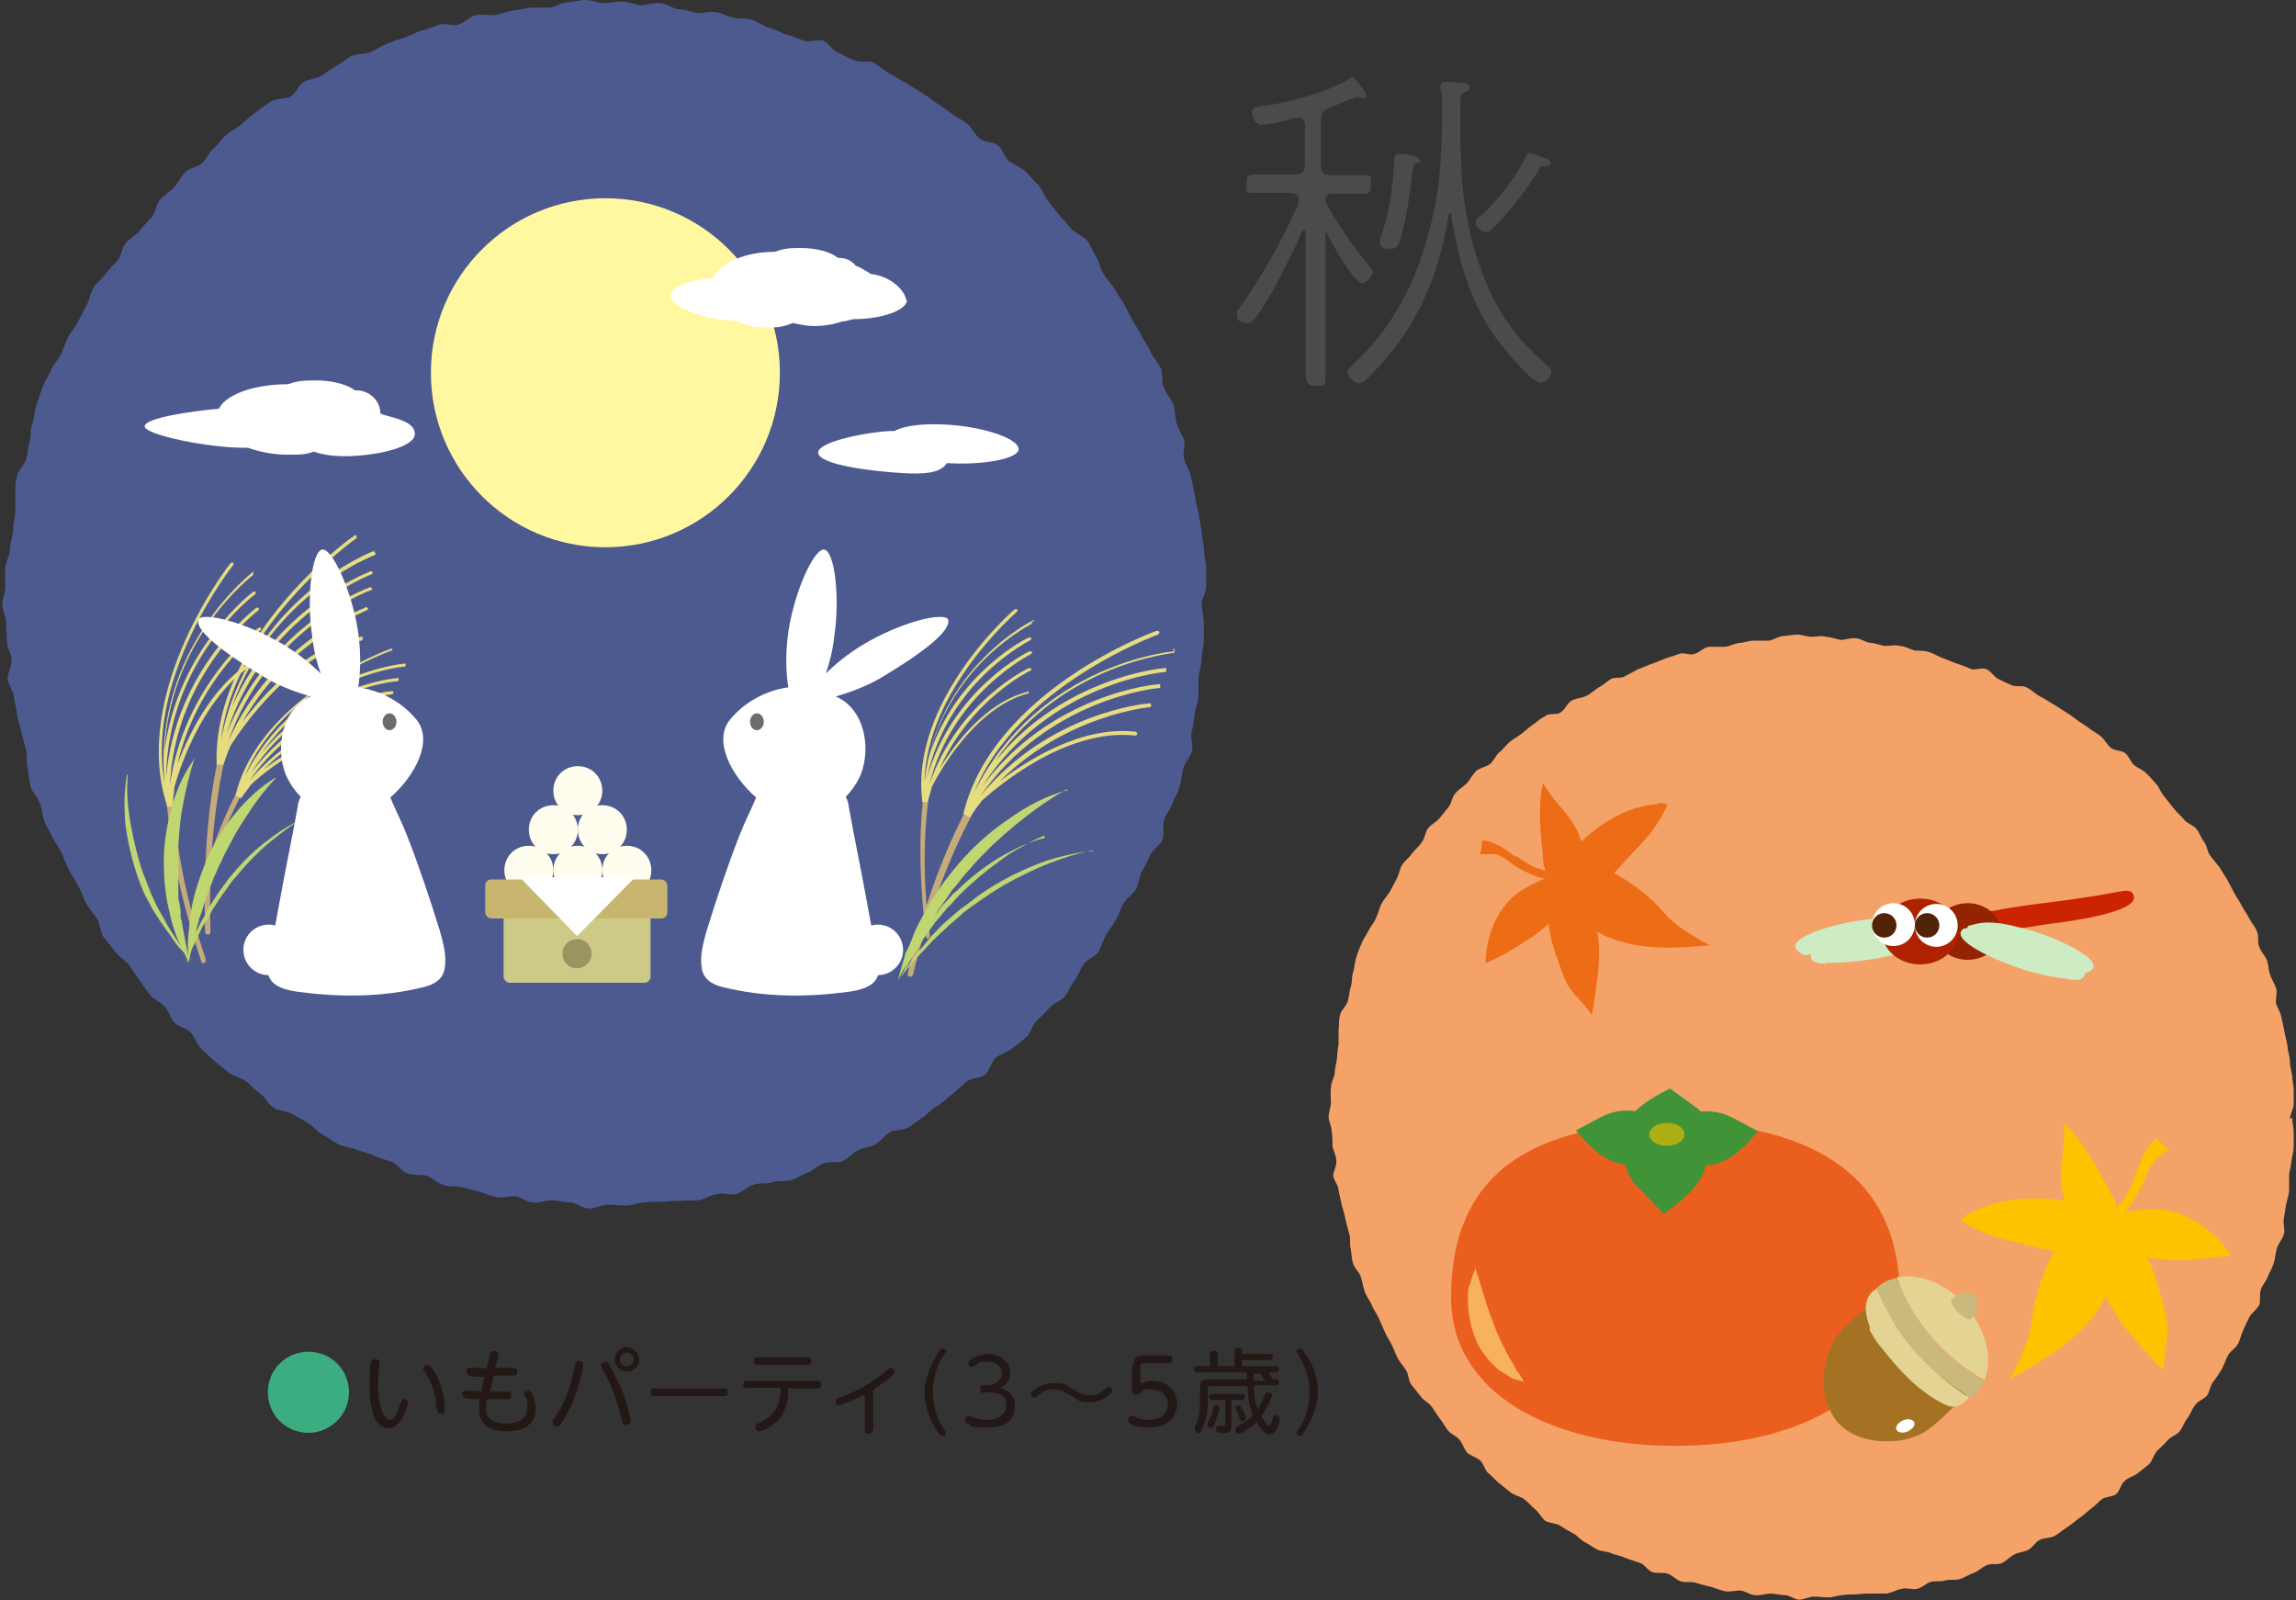 <?xml version="1.0" encoding="UTF-8"?>
<svg id="_レイヤー_1" xmlns="http://www.w3.org/2000/svg" version="1.1" viewBox="0 0 300 209.1">
  <rect x="0" y="0" width="300" height="209.1" fill="#333333" stroke="none"/>
  <!-- Generator: Adobe Illustrator 29.1.0, SVG Export Plug-In . SVG Version: 2.1.0 Build 142)  -->
  <defs>
    <style>
      .st0 {
        fill: #cdecc4;
      }

      .st1 {
        fill: #ed6d16;
      }

      .st2 {
        fill: #f8b15d;
      }

      .st3 {
        fill: #419338;
      }

      .st4 {
        fill: #a47222;
      }

      .st5 {
        fill: #f4a268;
      }

      .st6 {
        fill: #fff8a0;
      }

      .st7 {
        fill: #e3d493;
      }

      .st8 {
        fill: #cb2403;
      }

      .st9 {
        fill: #c5ab78;
      }

      .st10 {
        fill: #c0d670;
      }

      .st11 {
        fill: #c8b670;
      }

      .st12 {
        fill: #942301;
      }

      .st13 {
        fill: #af2200;
      }

      .st14 {
        fill: #231815;
      }

      .st15 {
        fill: #4d5a90;
      }

      .st16 {
        fill: #fff;
      }

      .st17 {
        fill: #c9b97c;
      }

      .st18 {
        fill: #4c4a4a;
      }

      .st19 {
        fill: #9a9560;
      }

      .st20 {
        fill: #fffeee;
      }

      .st21 {
        fill: #eb5f1e;
      }

      .st22 {
        fill: #3cac81;
      }

      .st23 {
        fill: #6d6c6c;
      }

      .st24 {
        fill: #fbc300;
      }

      .st25 {
        fill: #adae14;
      }

      .st26 {
        fill: #512408;
      }

      .st27 {
        fill: #cdc987;
      }

      .st28 {
        fill: #e6dc80;
      }
    </style>
  </defs>
  <g>
    <path class="st15" d="M157,78.9c0,.8.3,1.6.3,2.4v2.4c0,.8-.3,1.6-.3,2.4s-.3,1.6-.4,2.4v2.4c-.1.8-.4,1.6-.5,2.4s-.2,1.6-.4,2.4.3,1.7,0,2.5c-.2.8-.9,1.4-1.1,2.2-.2.8-.2,1.6-.5,2.4-.2.8-.7,1.5-.9,2.2-.3.8-.9,1.4-1.1,2.2-.3.8.1,1.8-.2,2.5s-1.2,1.2-1.6,2c-.3.7-.7,1.4-1.1,2.2-.4.7-.4,1.6-.8,2.3-.4.7-1.2,1.2-1.6,1.8-.4.7-.6,1.5-1,2.2s-.9,1.3-1.3,2c-.4.7-.6,1.6-1,2.2-.5.7-1.5.9-1.9,1.6-.5.6-.7,1.5-1.2,2.1s-.8,1.5-1.3,2.1-1.5.9-2,1.5-1.1,1.1-1.7,1.7-.7,1.6-1.3,2.1c-.6.6-1.3,1-1.9,1.5-.6.5-1.5.7-2.1,1.2s-.7,1.6-1.4,2.2c-.6.5-1.7.4-2.4.9-.6.5-1.2,1.1-1.8,1.6-.7.5-1.2,1.1-1.9,1.5-.7.4-1.3,1-1.9,1.5-.7.4-1.3,1-2,1.4s-1.7.3-2.4.6c-.7.4-1.2,1.2-1.9,1.6-.7.4-1.6.4-2.3.8-.7.3-1.3,1.1-2,1.4-.7.3-1.7,0-2.5.3s-1.4,1-2.1,1.2c-.8.3-1.4.8-2.2,1-.8.2-1.7,0-2.5.3-.8.2-1.6,0-2.4.3-.8.2-1.4,1-2.2,1.2-.8.2-1.7-.2-2.5,0-.8.1-1.5.6-2.3.8-.8.1-1.6,0-2.4.1-.8,0-1.6,0-2.4.1-.8,0-1.6,0-2.4.1-.8,0-1.6.4-2.4.4s-1.6-.1-2.4-.1-1.6.5-2.4.5-1.6-.7-2.4-.8c-.8,0-1.6-.2-2.4-.3-.8,0-1.7.4-2.5.3-.8,0-1.5-.6-2.3-.8-.8-.1-1.7.3-2.5.1-.8-.1-1.5-.5-2.3-.7s-1.6-.4-2.3-.6c-.8-.2-1.7,0-2.4-.3-.8-.2-1.4-1-2.2-1.2s-1.7,0-2.5-.3-1.3-1.2-2-1.5c-.8-.3-1.5-.4-2.3-.8-.7-.3-1.5-.5-2.3-.8-.7-.3-1.6-.3-2.4-.7-.7-.4-1.4-.9-2.1-1.3-.7-.4-1.2-1.1-1.9-1.5s-1.4-.8-2.1-1.2c-.7-.4-1.7-.3-2.4-.8-.7-.4-1-1.4-1.7-1.8-.7-.5-1.2-1.1-1.8-1.6-.6-.5-1.6-.6-2.2-1.1s-1.3-1-1.9-1.5-1.2-1.1-1.8-1.7c-.6-.5-.8-1.5-1.4-2.1s-1.5-.7-2.1-1.3-.7-1.5-1.3-2.1c-.5-.6-1.4-.9-1.9-1.5s-.9-1.3-1.4-2c-.5-.6-.9-1.3-1.4-2-.5-.6-1.3-1-1.8-1.7s-1-1.3-1.5-1.9c-.4-.7-.4-1.6-.8-2.3-.4-.7-1-1.3-1.4-2s-.6-1.5-1-2.2-.8-1.4-1.2-2.1-.7-1.5-1-2.2-.8-1.4-1.2-2.1c-.3-.7-.8-1.4-1.1-2.2-.3-.8-.3-1.6-.6-2.4-.3-.8-1-1.4-1.2-2.1-.2-.8-.2-1.6-.4-2.4s0-1.7-.2-2.4c-.2-.8-.4-1.6-.6-2.3-.2-.8-.4-1.5-.6-2.3,0-.8-.3-1.6-.4-2.4s-.7-1.5-.8-2.3c0-.8.6-1.7.5-2.5,0-.8-.6-1.6-.6-2.4s-.1-1.6-.1-2.4-.5-1.6-.5-2.4.4-1.6.4-2.4-.1-1.6,0-2.4c0-.8.6-1.6.6-2.4s.3-1.6.4-2.4c0-.8.2-1.6.3-2.4,0-.8,0-1.6,0-2.4,0-.8,0-1.6.2-2.4.2-.8,1-1.4,1.2-2.2s.3-1.6.5-2.4c.2-.8,0-1.6.4-2.4.2-.8.2-1.6.5-2.4.3-.8.5-1.5.8-2.3s.8-1.4,1.1-2.2c.3-.7.9-1.3,1.3-2.1.3-.7.6-1.5.9-2.2.4-.7,1-1.3,1.3-2,.4-.7.7-1.4,1.1-2.1.4-.7.5-1.6.9-2.3s1.2-1.2,1.6-1.8c.4-.7,1.1-1.2,1.6-1.8.5-.7.5-1.6,1-2.2.5-.6,1.3-1,1.8-1.6s1-1.2,1.6-1.8c.5-.6.6-1.7,1.1-2.3.5-.6,1.3-1,1.8-1.6.6-.6.9-1.4,1.5-2s1.6-.6,2.2-1.2c.6-.5.9-1.4,1.5-1.9s1.1-1.3,1.7-1.8,1.4-.9,2-1.4c.6-.5,1.2-1.1,1.9-1.6s1.3-1,2-1.4,1.8-.2,2.5-.6c.7-.4,1-1.5,1.7-1.9s1.6-.4,2.3-.8c.7-.4,1.3-1,2-1.3.7-.4,1.3-1,2-1.3s1.7-.2,2.4-.5,1.4-.8,2.2-1.1c.8-.3,1.5-.6,2.3-.8.8-.3,1.5-.7,2.2-.9.8-.2,1.5-.5,2.3-.8.8-.2,1.8.3,2.5,0,.8-.2,1.4-1,2.2-1.2s1.7,0,2.5,0c.8-.1,1.5-.5,2.3-.6s1.6-.3,2.4-.4h2.4c.8,0,1.6-.7,2.4-.7s1.6-.3,2.4-.3,1.6.4,2.4.4,1.6-.2,2.4-.2,1.6.4,2.4.5c.8,0,1.6-.4,2.5-.3.8,0,1.6.7,2.4.8.8,0,1.6.3,2.4.5.8.1,1.7-.3,2.5-.1.8.1,1.5.5,2.3.7s1.6,0,2.4.3c.8.2,1.5.8,2.2,1,.8.2,1.5.6,2.3.9.8.2,1.5.5,2.3.8s1.8-.2,2.5,0c.8.3,1.2,1.3,2,1.6.7.3,1.4.7,2.2,1,.7.3,1.8,0,2.5.3.7.4,1.3,1,2,1.4s1.4.8,2.1,1.2,1.4.9,2.1,1.3c.7.4,1.3.9,2,1.4.7.4,1.3.9,2,1.4s1.4.8,2,1.3,1,1.4,1.6,1.9,1.8.4,2.4.9.8,1.5,1.4,2c.6.5,1.5.8,2.1,1.3.6.6,1.1,1.2,1.7,1.8.6.6.8,1.5,1.3,2.1s1,1.3,1.5,1.9,1.1,1.2,1.6,1.8c.5.6,1.5.9,2,1.5.5.6.8,1.5,1.2,2.1.5.7.5,1.6,1,2.3.4.7,1,1.3,1.4,1.9.4.7.9,1.4,1.3,2.1.4.7.7,1.4,1.1,2.1.4.7.9,1.4,1.2,2.1.4.7.9,1.4,1.2,2.1.3.7,1,1.3,1.3,2.1.3.7,0,1.7.4,2.5.3.8.9,1.4,1.2,2.1.3.8.2,1.6.4,2.4.2.8.7,1.5,1,2.2.2.8-.2,1.7,0,2.5s.7,1.5.9,2.3.3,1.6.5,2.4c.1.8.3,1.6.5,2.4.1.8.3,1.6.4,2.4,0,.8.3,1.6.3,2.4s.3,1.6.3,2.4v2.4c0,.8-.6,1.6-.6,2.4v-.2Z"/>
    <circle class="st6" cx="79.1" cy="48.7" r="22.8"/>
    <g>
      <g>
        <path class="st9" d="M31.6,102.3c-2.3,4.1-4.7,9.9-6.6,18,0,.2,0,.3.2.3h0c.1,0,.3,0,.3-.2,2-8.1,4.5-13.9,6.8-18-.2,0-.5,0-.7-.2h0Z"/>
        <path class="st28" d="M52.8,86.7c0,0-14,1.2-20.8,14.7,4.4-11.1,19-16.4,19.2-16.4,0,0,.2,0,0-.2,0,0,0-.2-.2,0-.2,0-17,6.2-20.2,19h0v.2c.2,0,.4.2.7.3.4-.6.9-1.2,1.3-1.8,1.4-1.3,8.7-7.6,15.9-6.8,0,0,.2,0,.2-.2s0-.2-.2-.2c-5.6-.6-11.2,2.9-14.2,5.2,6.9-7,15.5-7.7,15.7-7.7s.2,0,.2-.2,0-.2-.2-.2-10.3.9-17.6,9.6c7.1-10.3,18.5-11.2,18.6-11.3,0,0,.2,0,.2-.2s0-.2-.2-.2-11.2,1-18.4,10.7c7-11,19-12,19.1-12s.2,0,.2-.2,0-.2-.2-.2-10.5.9-17.7,9.8c7.1-10.3,18.5-11.3,18.6-11.3s.2,0,.2-.2,0-.2-.2-.2h0Z"/>
      </g>
      <g>
        <path class="st9" d="M126.9,104.6c-2.9,5.2-5.9,12.4-8.3,22.6,0,.2,0,.4.3.4h0c.2,0,.3,0,.4-.3,2.5-10.1,5.7-17.4,8.6-22.5-.2,0-.7,0-.9-.2h0Z"/>
        <path class="st28" d="M153.4,85.1c-.2,0-17.6,1.5-26.1,18.4,5.6-13.9,23.8-20.5,24-20.6.1,0,.2-.2.2-.3s-.2-.2-.3-.2c-.2,0-21.3,7.7-25.3,23.8h0s0,0,0,.2c.3,0,.6.2.8.4.5-.8,1.1-1.5,1.6-2.2,1.8-1.6,10.9-9.5,20-8.5.1,0,.2,0,.3-.2,0,0,0-.2-.2-.3-7-.8-14,3.6-17.8,6.5,8.7-8.7,19.5-9.7,19.6-9.7s.2,0,.2-.3-.1-.2-.3-.2-13,1.1-22,12.1c8.9-12.8,23.1-14.1,23.3-14.1s.2,0,.2-.3-.1-.2-.3-.2-14,1.2-23,13.4c8.8-13.7,23.8-15,23.9-15s.2,0,.2-.3-.1-.2-.3-.2-13.1,1.1-22.1,12.2c8.9-12.9,23.2-14.1,23.3-14.2.1,0,.2,0,.2-.3s-.1-.2-.3-.2l.3.3Z"/>
      </g>
      <g>
        <path class="st9" d="M120.8,103.1c-.7,4.7-.8,11,.2,19.3,0,.2.2.3.3.2h0c0,0,.2-.2.2-.3-1.1-8.3-.7-14.6,0-19.3-.2,0-.6,0-.8,0h.1Z"/>
        <path class="st28" d="M135.1,81c-.1,0-12.7,6.2-14.3,21.2.2-12,11.9-22.1,12.1-22.3,0,0,.1-.2,0-.3,0,0-.2,0-.3,0-.1,0-13.7,11.9-12.1,25h0v.2h.7c.2-.7.4-1.4.6-2.1.9-1.7,5.5-10.2,12.5-12.1,0,0,.2,0,.1-.2,0,0-.1-.2-.2,0-5.4,1.4-9.4,6.7-11.4,10,4-9,11.8-12.8,11.9-12.8,0,0,.1-.2,0-.3,0,0-.2,0-.3,0-.1,0-9.4,4.5-13,15.3,3-12.1,13.3-17.1,13.4-17.2,0,0,.1-.2,0-.3,0,0-.2,0-.3,0-.1,0-10.1,4.9-13.4,16.6,2.7-12.8,13.5-18,13.6-18.1,0,0,.1-.2,0-.3,0,0-.2,0-.3,0-.1,0-9.5,4.6-13,15.5,3-12.2,13.3-17.2,13.4-17.3,0,0,.1-.2,0-.3,0,0-.2,0-.3,0h.6Z"/>
      </g>
      <g>
        <path class="st9" d="M28.8,97.8c-1.4,5.8-2.3,13.5-2,24,0,.2.2.3.4.3h0c.2,0,.3-.2.3-.4-.3-10.4.8-18.3,2.2-24h-1,.1Z"/>
        <path class="st28" d="M49.1,71.9c-.2,0-16.5,6.2-20.2,24.7,1.7-14.9,17.4-26.1,17.7-26.3,0,0,0-.2,0-.3,0,0-.2-.2-.3,0-.2,0-18.4,13.1-18,29.7h0v.2c.3,0,.6,0,.9,0,.3-.9.6-1.8,1-2.6,1.3-2,8-12.1,17-13.6,0,0,.2,0,.2-.3s0-.2-.3-.2c-6.9,1.1-12.5,7.3-15.4,11.1,6-10.7,16.2-14.5,16.3-14.6,0,0,.2-.2,0-.3,0,0-.2-.2-.3,0,0,0-12.2,4.5-17.9,17.5,5.1-14.7,18.5-19.8,18.7-19.8s.2-.2,0-.3c0,0-.2-.2-.3,0-.2,0-13.1,4.9-18.6,19.1,4.8-15.6,18.9-20.8,19-20.9,0,0,.2-.2,0-.3,0,0-.2-.2-.3,0,0,0-12.3,4.6-18,17.7,5.1-14.8,18.5-19.8,18.7-19.9,0,0,.2-.2,0-.3,0,0-.2-.2-.3,0h0Z"/>
      </g>
      <g>
        <path class="st9" d="M21.7,103.4c.3,5.6,1.5,12.9,4.6,22.2,0,.2.2.3.4.2h0c.1,0,.2-.2.2-.4-3.1-9.3-4.1-16.7-4.4-22.3-.2,0-.6.2-.9.3h0Z"/>
        <path class="st28" d="M33.2,74.6c0,0-13.3,10-11.7,27.7-2.5-13.9,8.8-28.3,9-28.5v-.3h-.3c-.1,0-13.2,16.8-8.4,31.7h0v.2c.3,0,.6,0,.8,0,0-.9.1-1.8.2-2.6.6-2.2,4-13.1,11.7-16.8,0,0,.2-.2,0-.3,0,0-.2-.2-.3,0-6,2.9-9.4,9.9-11,14.1,2.6-11.3,10.8-17.4,10.9-17.5,0,0,0-.2,0-.3,0,0-.2,0-.3,0,0,0-9.8,7.4-11.6,20.6.7-14.7,11.5-22.8,11.6-22.9,0,0,0-.2,0-.3,0,0-.2,0-.3,0,0,0-10.6,7.9-11.8,22.2.2-15.4,11.5-23.9,11.7-24,0,0,0-.2,0-.3,0,0-.2,0-.3,0,0,0-9.9,7.4-11.6,20.8.7-14.8,11.5-22.9,11.6-23,0,0,0-.2,0-.3,0,0-.2,0-.3,0h.3Z"/>
      </g>
    </g>
    <g>
      <path class="st10" d="M36,101.7c-1.6,1.7-2.9,3.5-4.1,5.4-.6.9-1.2,1.9-1.7,2.9-.3.5-.5,1-.8,1.5l-.7,1.5c-.3.5-.4,1-.7,1.5l-.3.8c-.1.3-.2.5-.3.8l-.6,1.6c-.2.5-.3,1.1-.5,1.6l-.3.8c0,.3-.1.5-.2.8l-.4,1.6c-.3,1.1-.5,2.2-.8,3.3,0-1.1-.1-2.3,0-3.5.1-1.1.2-2.3.4-3.5.4-2.3,1.2-4.5,2.1-6.7,1-2.1,2.2-4.1,3.7-5.9,1.5-1.8,3.2-3.4,5.2-4.6h0Z"/>
      <path class="st10" d="M25.4,99.1c-.7,2.2-1.2,4.4-1.6,6.6-.2,1.1-.3,2.2-.4,3.3,0,.6-.1,1.1-.1,1.7v6.7c.2.6.2,1.1.3,1.7v.8c.1.3.2.6.2.8l.3,1.7c.2,1.1.5,2.2.6,3.4-.5-1-1-2.1-1.5-3.1-.4-1.1-.8-2.2-1-3.3-.6-2.3-.8-4.6-.8-6.9s.4-4.7,1-6.9c.6-2.2,1.5-4.4,2.9-6.3v-.2Z"/>
      <path class="st10" d="M40.7,106.3c-2,1-3.7,2.3-5.4,3.7-1.7,1.4-3.2,3-4.6,4.7-.4.4-.7.9-1,1.3l-.5.7c-.2.2-.3.5-.5.7l-.9,1.4-.8,1.4c-.3.5-.6.9-.8,1.4l-.7,1.5c-.5,1-.9,2-1.3,3,.2-.5.3-1.1.5-1.6s.3-1.1.5-1.6c.4-1,.8-2.1,1.4-3,.3-.5.5-1,.8-1.5l.9-1.4c.3-.5.6-.9,1-1.4.3-.4.6-.9,1-1.3,1.4-1.7,3-3.3,4.8-4.6,1.8-1.4,3.7-2.5,5.8-3.3h-.2Z"/>
      <path class="st10" d="M16.7,101.2c-.2,2.2,0,4.4.4,6.6s.9,4.3,1.6,6.3c.2.5.4,1,.6,1.5l.3.8c.1.3.2.5.3.7l.7,1.5.8,1.4c.3.5.5,1,.8,1.4l.9,1.4c.6.9,1.3,1.8,1.9,2.7-.4-.4-.7-.8-1.1-1.2-.4-.4-.8-.8-1.1-1.3-.6-.9-1.3-1.8-1.9-2.7-.3-.5-.6-.9-.9-1.4l-.8-1.5c-.3-.5-.5-1-.7-1.5s-.4-1-.6-1.6c-.7-2.1-1.2-4.3-1.5-6.5-.2-2.2-.2-4.5.2-6.6h.1Z"/>
    </g>
    <g>
      <path class="st16" d="M25.8,81c.7-1.2,6.5.4,11.2,3.2,2,1.2,3.7,2.6,4.9,3.8-.5-1.4-.9-3-1.1-4.8-.8-5.4,0-11.2,1.3-11.4,1.3-.2,3.9,5.4,4.7,10.8.4,2.8.3,5.4,0,7.2,2.9.4,5.7,1.9,7.6,4.2,2.3,2.8-.2,7.4-3.4,10.2.8,1.9,1.5,3.2,2.2,5,1.6,4.1,3,8.3,4.3,12.5.4,1.5.9,3.2.6,4.8-.2,1.5-1.5,2.2-2.9,2.5-5.3,1.3-10.8,1.3-16.1.6-1.6-.2-4-.7-4.1-2.7,0-1.7.5-3.4.8-5.1.3-1.6.6-3.2.9-4.9.7-3.8,1.5-7.6,2.2-11.5,0-.4.2-.9.4-1.3-.8-.8-1.5-1.8-2-3-1.3-3.4-.5-8.5,3.3-10.1-1.7-.5-4-1.3-6-2.5-4.7-2.8-9.5-6.2-8.6-7.7l-.2.2Z"/>
      <circle class="st16" cx="35.1" cy="124.1" r="3.3"/>
      <path class="st23" d="M50,94.3c0,.6.4,1.1.9,1.1s.9-.5.9-1.1-.4-1.1-.9-1.1-.9.5-.9,1.1Z"/>
    </g>
    <g>
      <path class="st16" d="M124,81c-.7-1.2-6.5.4-11.2,3.2-2,1.2-3.7,2.6-4.9,3.8.5-1.4.9-3,1.1-4.8.8-5.4,0-11.2-1.3-11.4-1.3-.2-3.9,5.4-4.7,10.8-.4,2.8-.3,5.4,0,7.2-2.9.4-5.7,1.9-7.6,4.2-2.3,2.8.2,7.4,3.4,10.2-.8,1.9-1.5,3.2-2.2,5-1.6,4.1-3,8.3-4.3,12.5-.4,1.5-.9,3.2-.6,4.8.2,1.5,1.5,2.2,2.9,2.5,5.3,1.3,10.8,1.3,16.1.6,1.6-.2,4-.7,4.1-2.7,0-1.7-.5-3.4-.8-5.1-.3-1.6-.6-3.2-.9-4.9-.7-3.8-1.5-7.6-2.2-11.5,0-.4-.2-.9-.4-1.3.8-.8,1.5-1.8,2-3,1.3-3.4.5-8.5-3.3-10.1,1.7-.5,4-1.3,6-2.5,4.7-2.8,9.5-6.2,8.6-7.7l.2.2Z"/>
      <circle class="st16" cx="114.7" cy="124.1" r="3.3"/>
      <ellipse class="st23" cx="98.9" cy="94.3" rx=".9" ry="1.1"/>
    </g>
    <g>
      <g>
        <path class="st20" d="M78.7,103.3c0,1.8-1.4,3.2-3.2,3.2s-3.2-1.4-3.2-3.2,1.4-3.2,3.2-3.2,3.2,1.4,3.2,3.2Z"/>
        <path class="st20" d="M75.5,108.4c0,1.8-1.4,3.2-3.2,3.2s-3.2-1.4-3.2-3.2,1.4-3.2,3.2-3.2,3.2,1.4,3.2,3.2Z"/>
        <path class="st20" d="M81.9,108.4c0,1.8-1.4,3.2-3.2,3.2s-3.2-1.4-3.2-3.2,1.4-3.2,3.2-3.2,3.2,1.4,3.2,3.2Z"/>
        <path class="st20" d="M72.3,113.7c0,1.8-1.4,3.2-3.2,3.2s-3.2-1.4-3.2-3.2,1.4-3.2,3.2-3.2,3.2,1.4,3.2,3.2Z"/>
        <path class="st20" d="M78.7,113.7c0,1.8-1.4,3.2-3.2,3.2s-3.2-1.4-3.2-3.2,1.4-3.2,3.2-3.2,3.2,1.4,3.2,3.2Z"/>
        <path class="st20" d="M85.1,113.7c0,1.8-1.4,3.2-3.2,3.2s-3.2-1.4-3.2-3.2,1.4-3.2,3.2-3.2,3.2,1.4,3.2,3.2Z"/>
      </g>
      <rect class="st27" x="65.8" y="115" width="19.2" height="13.4" rx=".8" ry=".8"/>
      <rect class="st11" x="63.4" y="114.9" width="23.8" height="5.1" rx=".8" ry=".8"/>
      <polygon class="st16" points="75.4 122.3 67.9 114.6 83 114.6 75.4 122.3"/>
      <path class="st19" d="M77.3,124.6c0,1-.8,1.9-1.9,1.9s-1.9-.8-1.9-1.9.8-1.9,1.9-1.9,1.9.8,1.9,1.9Z"/>
    </g>
    <g>
      <path class="st10" d="M139.4,103.1c-2.5,1.4-4.8,3.1-7,4.9-.5.5-1.1.9-1.6,1.4s-1.1.9-1.5,1.4l-1.5,1.5-1.4,1.6c-.5.5-.9,1.1-1.3,1.6l-.7.8c-.2.3-.4.6-.6.9l-1.2,1.7c-.4.6-.7,1.2-1.1,1.8l-.6.9c-.2.3-.3.6-.5.9l-1.1,1.8c-.4.6-.7,1.3-1,1.9s-.7,1.3-1,1.9c.2-.7.4-1.4.6-2.1l.3-1c0-.3.2-.7.4-1,.6-1.3,1-2.7,1.8-4,1.3-2.6,3-5,4.9-7.2s4.1-4.2,6.5-5.8c2.4-1.7,5-3.1,7.8-3.8h-.2Z"/>
      <path class="st10" d="M142.8,111.1c-1.3.2-2.6.6-3.8,1s-2.5.9-3.6,1.4c-2.4,1.1-4.7,2.3-6.8,3.8-.5.3-1.1.8-1.6,1.1l-.8.6c-.3.2-.5.4-.7.6l-1.5,1.3-1.4,1.3c-1,.9-1.8,1.9-2.7,2.8-.9,1-1.7,2-2.5,3,.4-.5.7-1.1,1.1-1.6s.7-1.1,1.1-1.6l1.3-1.5c.2-.3.4-.5.6-.8l.7-.7c.5-.5.9-1,1.4-1.4l1.5-1.3c.2-.2.5-.4.8-.6l.8-.6c.5-.4,1-.8,1.6-1.2,2.2-1.5,4.5-2.7,7-3.7,1.2-.5,2.5-.9,3.8-1.2,1.3-.3,2.6-.6,3.9-.6h-.2Z"/>
      <path class="st10" d="M136.4,109.2c-1,.4-2,.9-3,1.5-1,.5-1.9,1.1-2.8,1.8-1.8,1.3-3.5,2.7-5.1,4.3-.4.4-.8.8-1.1,1.2l-.6.6c-.2.2-.3.4-.5.6l-1.1,1.3-1,1.4c-.7.9-1.2,1.9-1.8,2.8-.6.9-1.1,2-1.6,2.9.2-.5.4-1,.6-1.6.2-.5.4-1.1.7-1.5.5-1,1-2,1.7-2.9.3-.5.6-1,.9-1.4l1-1.3c.3-.5.7-.9,1.1-1.3s.7-.9,1.2-1.2c1.6-1.6,3.4-3,5.3-4.2,1-.6,2-1.1,3-1.6,1-.4,2.1-.9,3.2-1.1v-.3Z"/>
    </g>
    <path class="st16" d="M49.7,54c0-1.6-1.4-3-3.1-3s0,0-.2,0c-1.1-.8-3-1.3-5.2-1.3s-2.6.2-3.6.5h0c-4.1,0-8,1.2-9,3.2-3.5.3-9.7,1.2-9.7,2.3s8.2,2.8,13,2.8.4,0,.5,0c1.4.5,3.2.9,5.1.9s2.4,0,3.5-.4c1.1.4,2.5.6,4,.6,3.9,0,9.2-1.1,9.2-2.9s-3.1-2.1-4.6-2.7h0Z"/>
    <path class="st16" d="M118.4,39.3c0-1.1-1.8-3.2-4.6-3.5-.6-.4-1.3-.8-2-1.1-.5-.6-1.2-1-2.1-1s0,0-.2,0c-1-.8-2.8-1.3-4.9-1.3s-2.4.2-3.4.5h0c-3.8,0-7,1.4-8,3.4-3.2.3-5.6,1.3-5.6,2.4s4,3.2,8.6,3.2h0c1,.6,2.5.9,4.1.9s2.3-.2,3.3-.6c.9.2,1.9.4,2.9.4s2.4-.2,3.5-.6c.5,0,1-.2,1.5-.3,3.8,0,7-1.2,7-2.5h-.1Z"/>
    <path class="st16" d="M124.1,55.5c-3-.2-5.7,0-7.2.8-2.9,0-9.9,1.3-10,2.8,0,1.7,7.5,2.5,10.9,2.7,2.9.2,5.2,0,5.9-1.3h0c4.5.3,9.3-.5,9.4-1.8,0-1.4-4.5-2.9-9.1-3.2Z"/>
  </g>
  <g>
    <path class="st5" d="M299.5,146c0,.6.2,1.3.2,1.9v1.9c0,.6-.2,1.3-.3,1.9,0,.6-.3,1.3-.3,1.9v1.9c0,.6-.3,1.3-.4,1.9-.1.6-.2,1.3-.3,1.9-.1.6.2,1.4,0,2s-.7,1.2-.9,1.8c-.2.6-.2,1.3-.4,1.9-.2.6-.5,1.2-.8,1.8-.2.6-.7,1.1-.9,1.7-.2.6,0,1.4-.2,2-.3.6-1,1-1.3,1.6s-.6,1.2-.8,1.7c-.3.6-.4,1.3-.7,1.8-.3.6-1,.9-1.3,1.5s-.5,1.2-.8,1.8c-.3.5-.7,1.1-1.1,1.6s-.5,1.3-.8,1.8c-.4.5-1.2.7-1.6,1.3-.4.5-.6,1.2-1,1.7s-.6,1.2-1,1.7-1.2.7-1.6,1.2-.9.9-1.4,1.4c-.4.5-.6,1.3-1,1.7-.5.4-1,.8-1.5,1.2s-1.2.5-1.7,1c-.5.4-.6,1.3-1.1,1.7s-1.4.3-1.9.7-.9.9-1.5,1.3c-.5.4-1,.9-1.5,1.2-.5.4-1,.8-1.6,1.2-.5.3-1,.8-1.6,1.1s-1.4.2-1.9.5c-.6.3-.9,1-1.5,1.3s-1.3.3-1.8.6c-.6.3-1,.8-1.6,1.1s-1.4,0-2,.3c-.6.2-1.1.8-1.7,1s-1.2.6-1.8.8c-.6.2-1.3,0-2,.2-.6.2-1.3,0-1.9.2-.6.2-1.1.8-1.8.9-.6.1-1.3-.2-2,0-.6.1-1.2.5-1.9.6h-1.9c-.6,0-1.3,0-1.9.1-.6,0-1.3,0-1.9.1-.6,0-1.3.3-1.9.3s-1.3-.1-1.9-.1-1.3.4-1.9.4-1.3-.6-1.9-.6-1.3-.2-1.9-.2-1.3.3-2,.2c-.6,0-1.2-.5-1.9-.6-.6,0-1.3.2-2,.1-.6-.1-1.2-.4-1.9-.6-.6-.1-1.2-.3-1.9-.5-.6-.2-1.3,0-2-.2-.6-.2-1.1-.8-1.7-1-.6-.2-1.4,0-2-.2s-1-1-1.6-1.2-1.2-.4-1.8-.6c-.6-.3-1.2-.4-1.8-.6-.6-.3-1.3-.3-1.9-.5-.6-.3-1.1-.7-1.7-1-.6-.3-1-.9-1.6-1.2s-1.1-.6-1.7-1c-.5-.3-1.4-.3-1.9-.6-.5-.4-.8-1.1-1.3-1.5s-.9-.9-1.4-1.3c-.5-.4-1.3-.5-1.8-.9s-1-.8-1.5-1.2-.9-.9-1.4-1.3c-.5-.4-.6-1.2-1.1-1.7-.5-.4-1.2-.6-1.7-1-.4-.5-.6-1.2-1-1.7s-1.1-.7-1.5-1.2-.7-1.1-1.1-1.6c-.4-.5-.7-1.1-1.1-1.6-.4-.5-1.1-.8-1.4-1.3-.4-.5-.8-1-1.2-1.5s-.3-1.3-.7-1.9c-.3-.5-.8-1-1.1-1.6s-.5-1.2-.8-1.8-.7-1.1-.9-1.7c-.3-.6-.5-1.2-.8-1.8s-.7-1.1-.9-1.7c-.3-.6-.7-1.1-.9-1.7-.2-.6-.3-1.3-.5-1.9-.2-.6-.8-1.1-1-1.7-.2-.6-.2-1.3-.3-1.9-.2-.6,0-1.3-.2-2-.2-.6-.3-1.2-.5-1.9-.1-.6-.3-1.2-.5-1.9-.1-.6-.3-1.3-.4-1.9,0-.6-.6-1.2-.7-1.9,0-.6.5-1.3.4-2,0-.6-.4-1.3-.5-1.9,0-.6,0-1.3-.1-1.9,0-.6-.4-1.3-.4-1.9s.3-1.3.3-1.9-.1-1.3,0-1.9c0-.6.4-1.3.5-1.9,0-.6.2-1.3.3-1.9,0-.6.1-1.3.2-1.9v-1.9c.1-.6,0-1.3.2-1.9.1-.6.8-1.1,1-1.8.2-.6.2-1.3.4-1.9.2-.6.1-1.3.3-1.9s.2-1.3.4-1.9.4-1.2.7-1.8c.2-.6.6-1.1.9-1.7.3-.6.8-1.1,1-1.7.3-.6.4-1.2.7-1.8.3-.6.8-1.1,1.1-1.6.3-.6.6-1.1.9-1.7.3-.6.4-1.3.7-1.8s.9-.9,1.3-1.5c.4-.5.9-.9,1.3-1.5.4-.5.4-1.3.8-1.8.4-.5,1.1-.8,1.5-1.3s.8-1,1.2-1.5.4-1.3.9-1.8c.4-.5,1-.8,1.5-1.3.4-.5.7-1.1,1.2-1.6.5-.4,1.3-.5,1.8-.9s.7-1.1,1.2-1.5.9-1,1.4-1.4,1.1-.7,1.6-1.1,1-.9,1.5-1.2c.5-.4,1-.8,1.6-1.1.5-.4,1.5,0,2-.5.5-.3.8-1.2,1.4-1.5.6-.3,1.3-.3,1.9-.6s1.1-.8,1.6-1.1c.6-.3,1.1-.8,1.6-1.1.6-.3,1.4,0,1.9-.4.6-.3,1.1-.6,1.7-.9.6-.2,1.2-.5,1.8-.7s1.2-.5,1.8-.7,1.2-.4,1.8-.6,1.4.3,2,0c.6-.2,1.1-.8,1.8-.9.6,0,1.3,0,2,0,.6,0,1.2-.4,1.9-.5.6,0,1.3-.3,1.9-.3h1.9c.6,0,1.2-.5,1.9-.6.6,0,1.3-.2,1.9-.2s1.3.3,1.9.3,1.3-.2,1.9,0c.6,0,1.3.3,1.9.4.6,0,1.3-.3,2-.2.6,0,1.2.5,1.9.6.6,0,1.3.3,1.9.4.6,0,1.3-.2,2,0,.6,0,1.2.4,1.9.6.6,0,1.3,0,1.9.2.6.2,1.2.6,1.8.8.6.2,1.2.5,1.8.7s1.2.4,1.8.7c.6.2,1.4-.2,2,0s1,1,1.6,1.3,1.2.6,1.7.8c.6.3,1.4,0,2,.3s1.1.8,1.6,1.1c.6.3,1.1.6,1.7,1,.6.3,1.1.7,1.6,1s1.1.7,1.6,1.1,1.1.7,1.6,1.1,1.1.7,1.6,1.1.8,1.1,1.3,1.5,1.4.3,1.9.7c.5.4.7,1.2,1.2,1.6s1.2.6,1.6,1.1c.5.4.9,1,1.3,1.4.4.5.6,1.2,1.1,1.7.4.5.8,1,1.2,1.5.4.5.9.9,1.3,1.4s1.2.7,1.6,1.2.6,1.2,1,1.7.4,1.3.8,1.8.8,1,1.2,1.5c.3.5.7,1.1,1,1.6.3.6.6,1.1.9,1.7s.7,1.1,1,1.7.7,1.1,1,1.7.8,1.1,1,1.7c.3.6,0,1.4.3,2,.2.6.7,1.1,1,1.7.2.6.2,1.3.4,1.9.2.6.6,1.2.8,1.8.2.6-.1,1.4,0,2,.2.6.6,1.2.7,1.8s.3,1.3.4,1.9c.1.6.3,1.3.4,1.9,0,.6.3,1.3.3,1.9s.2,1.3.3,1.9c0,.6.2,1.3.2,1.9v1.9c0,.6-.5,1.3-.5,1.9l.3-.2Z"/>
    <g>
      <path class="st24" d="M265.9,169.8c-.3,1.5-.4,3.1-.8,4.6-.6,2-1.5,3.9-2.5,5.8,3.2-1.8,6.4-3.6,9-6.1s4.7-5.8,5-9.4c.2-1.6,0-3.4-1.2-4.6-4.6-4.6-8.9,6.8-9.4,9.7h-.1Z"/>
      <path class="st24" d="M273.4,164.7c2.1,6.5,3.6,8.4,9.3,14.4.1-4.1,1-4.2.2-7.7-.5-2-1-4-1.8-6-.5-1.1-1.1-2.1-1.8-3.1-.8-1.1-1.8-2.2-3-2.7-3.7-1.5-3.6,2.6-2.9,5h0Z"/>
      <path class="st24" d="M267.4,163.3c-3.9-1.1-7.2-1.3-11.2-3.8,1.2-1.3.5-.6,1.5-1.1,4.5-2.4,10-2.1,15-1,1.5.3,3,.7,4.2,1.5,2.6,1.7,3,4.6-.4,5.2-3,.5-6.1,0-9.1-.9h0Z"/>
      <path class="st24" d="M269.5,155.7c-.6-3.4.3-4.5.2-9,2.6,2.6,4.4,5.9,6.1,9.2.4.7.8,1.5.9,2.3.2,1.1-.1,2.3-.6,3.3-.8,1.8-2.4,2.8-3.6.8-1-1.6-2.7-4.8-3-6.7h0Z"/>
      <path class="st24" d="M291.5,163.9c-2.4-3.4-5.7-5.5-9.2-5.9-1.3-.2-10.1.3-9.6,3.9.2,1.5,4.2,1.8,5.2,2,2.1.4,4.2.7,6.3.7s4.9-.2,7.3-.6h0Z"/>
      <path class="st24" d="M279,153.6c.6-1.8,1.3-3.7,2.8-4.9.6.6.8,1,1.6,1.5-.8.5-1,.7-1.6,1.2-.8.7-1.2,1.8-1.6,2.8-.3.7-2.5,5.2-3.5,4.5-.7-.5.6-1.7.9-2.1.6-1,1-2,1.4-3.1h0Z"/>
    </g>
    <g>
      <path class="st21" d="M248.2,169.5c-.2,12.6-13.1,19.4-29.3,19.4s-29.3-6.8-29.3-19.4c0-18,13.1-22.8,29.3-22.8s29.5,5.9,29.3,22.8Z"/>
      <path class="st3" d="M212.4,149.5c0,.2,0,.3-.1.5-.3,1.8.3,3.4,1.4,4.8.3.3,3.7,3.8,3.7,3.8,3.1-2.2,7.7-5.9,4.4-10-1-1.2-2.6-1.7-4.1-1.8-2.3,0-4.6.3-5.4,2.7h.1Z"/>
      <path class="st3" d="M223.2,148.8c0-.1,0-.2.1-.4.3-1.3-.3-2.5-1.4-3.5-.3-.2-3.7-2.7-3.7-2.7-3.1,1.6-7.7,4.2-4.4,7.2,1,.9,2.6,1.2,4.1,1.3,2.3,0,4.6-.3,5.4-2h-.1Z"/>
      <path class="st3" d="M214.7,145.4c-.1,0-.3,0-.4-.1-1.7-.4-3.2-.2-4.6.4-.3.1-3.8,2-3.8,2,1.9,2.2,4.9,5.7,9.1,4,1.2-.5,1.8-1.5,2-2.5.2-1.5,0-3.1-2.2-3.8h-.1Z"/>
      <path class="st3" d="M220.9,145.5c.1,0,.3,0,.4-.1,1.7-.4,3.2-.2,4.6.4.3.1,3.8,2,3.8,2-1.9,2.2-4.9,5.7-9.1,4-1.2-.5-1.8-1.5-2-2.5-.2-1.5,0-3.1,2.2-3.8h.1Z"/>
      <ellipse class="st25" cx="217.8" cy="148.2" rx="2.3" ry="1.5"/>
      <path class="st2" d="M192.7,165.5c.5,1.5.9,2.8,1.3,4.1.4,1.3.8,2.5,1.3,3.7.4,1.2,1,2.3,1.6,3.5.2.3.3.6.5.9.2.3.4.6.5.9l.3.5c0,.1.2.3.3.4.2.3.4.6.6,1-.4,0-.7-.2-1.1-.3-.2,0-.4-.1-.5-.2-.2,0-.3-.2-.5-.3-.3-.2-.7-.4-1-.6-.3-.2-.6-.5-.9-.8-1.1-1.1-2-2.4-2.5-3.9-.5-1.4-.8-3-.8-4.5s0-1.5.3-2.2c.2-.7.4-1.5.8-2.1h-.2Z"/>
    </g>
    <g>
      <path class="st8" d="M258,122.2c3-.5,6.1-.9,9.1-1.4,1.5-.2,12.5-1.4,11.7-3.8-.3-.9-1.2-.6-2-.5-1.5.3-3.2.6-4.7.8-3.8.6-7.7.9-11.6,1.7-.7,0-1.4.3-2.1.3s-1.5,1-1.3,1.7c.1.8,0,1.2.8,1v.2Z"/>
      <ellipse class="st12" cx="257.1" cy="121.7" rx="4.3" ry="3.7"/>
      <path class="st0" d="M238.5,125.9c-.4,0-.9,0-1.2-.2-.4,0-.7-.4-.7-.8s.3-.6.6-.7c1-.6,2.1-1,3.3-1.4,2-.6,3.9-1.3,6-1.6,2.1-.4,4.3-.4,6.3,0,.2,0,.3,0,.5.2,1.9,1.5-4.7,3.1-5.6,3.3-2.9.7-6,1.1-9.1,1.1h-.1Z"/>
      <path class="st0" d="M236.3,124.8c-.4,0-.8,0-1.2-.4-1.7-1.2,1.2-2.3,2.1-2.7,2.5-.9,5.3-1.5,8-1.7,2.1-.2,4.2-.2,6,.7.1,0,.3.2.4.3,1.5,2.2-5.3,2.9-6.2,3.1-3,.6-5,.6-9.1.6h0Z"/>
      <ellipse class="st13" cx="250.9" cy="121.7" rx="5" ry="4.3"/>
      <g>
        <circle class="st16" cx="253" cy="120.9" r="2.8"/>
        <circle class="st16" cx="247.4" cy="120.8" r="2.8"/>
        <circle class="st26" cx="246.2" cy="120.9" r="1.6"/>
        <circle class="st26" cx="251.8" cy="120.9" r="1.6"/>
      </g>
      <path class="st0" d="M270.3,128h1.3c.4,0,.8-.4.8-.7s-.2-.6-.5-.9c-.8-.8-1.9-1.3-3-1.9-1.8-.9-3.6-1.9-5.6-2.5-2-.7-4.1-1-6.2-.7-.2,0-.3,0-.5,0-2.1,1.4,4.1,4,4.9,4.3,2.8,1.2,5.8,2,8.8,2.3h0Z"/>
      <path class="st0" d="M271.7,127.2c.4,0,.8,0,1.2-.2,1.9-.9-.8-2.5-1.7-3-2.3-1.3-5-2.3-7.6-2.9-2-.5-4.1-.9-6.1-.2-.2,0-.3,0-.4.2-1.8,2,4.7,4.2,5.6,4.5,2.9,1,6,1.5,9,1.5h0Z"/>
    </g>
    <g>
      <path class="st1" d="M215.8,117.5c1,1,1.8,2.1,2.9,3,1.4,1.2,3.1,2.1,4.7,3-3.2.3-6.4.5-9.6,0-3.2-.6-6.3-1.9-8.3-4.4-.9-1.1-1.6-2.6-1.4-4,1.1-5.7,9.9.6,11.7,2.5h0Z"/>
      <path class="st1" d="M207.7,117.4c1.7,5.8,1.5,8,.3,15.2-2.1-2.9-2.8-2.6-3.9-5.6-.6-1.7-1.3-3.4-1.6-5.3-.2-1-.2-2.1-.2-3.1s.2-2.5.9-3.5c2-3,4,0,4.6,2.3h-.1Z"/>
      <path class="st1" d="M211.5,113.4c2.4-2.7,4.7-4.5,6.4-8.3-1.5-.3-.7-.2-1.7,0-4.5.4-8.4,3.4-11.5,6.7-.9,1-1.8,2-2.4,3.2-1.1,2.5,0,4.9,2.9,3.6,2.5-1.1,4.5-3.1,6.2-5.1h.1Z"/>
      <path class="st1" d="M206.2,108.8c-1.3-2.8-2.5-3.1-4.6-6.5-.7,3.2-.3,6.5,0,9.7,0,.7.2,1.5.5,2.2.4.9,1.2,1.6,2.1,2.2,1.5,1,3.1.9,3.1-1.2s-.4-4.9-1.1-6.4Z"/>
      <path class="st1" d="M194.1,125.8c.1-3.7,1.5-6.9,3.9-8.9.9-.8,7.6-4.7,9-1.9.6,1.2-2.2,3.4-2.8,4-1.3,1.3-2.8,2.6-4.3,3.6-1.8,1.2-3.6,2.3-5.7,3.2h0Z"/>
      <path class="st1" d="M198.1,112c-1.3-1-2.8-2.1-4.4-2.2-.2.8,0,1.1-.4,1.8.8,0,1,0,1.8,0,1,0,1.7.7,2.5,1.3.5.4,4.4,2.6,4.8,1.6.3-.7-1.3-1-1.7-1.1-.9-.4-1.8-1-2.6-1.6h0Z"/>
    </g>
    <g>
      <path class="st4" d="M246.3,168.7c-.4.2-.7.6-1,.9-.7.6-1.3,1.2-2,1.8-.9.8-2,1.6-2.8,2.6-.8.9-1.3,2-1.7,3.1-.6,2-.8,4.4,0,6.4.3.8.7,1.6,1.3,2.3,1.5,1.7,3.7,2.4,5.9,2.5,1.1,0,2.1,0,3.2-.3,1.2-.3,2.3-.8,3.2-1.6,1.1-.8,2-1.8,3-2.7.7-.7,1.5-1.4,2.2-2.1,0,0,.1,0,0,0l-11.4-12.7v-.2Z"/>
      <g>
        <g>
          <path class="st7" d="M251,176.9c-1.4-1.6-2.6-3.1-3.5-4.5-1-1.5-1.7-2.9-2.3-4.1-.2.2-.4.4-.5.4-1.3,1.2-1,3.1-.4,4.6h0v.5c.4.7.8,1.4,1.3,2,1.5,1.9,3.1,3.8,5,5.4.5.4,1,.8,1.6,1.2.8.5,2,1.3,2.9,1.4.9,0,1.5-.5,2.2-1.2-2.7-1.7-4.9-3.7-6.6-5.6h.3Z"/>
          <path class="st7" d="M259.3,180.3c0-.2.2-.4.2-.6.8-2.7-.2-6.3-2.7-9.2-2.6-2.9-6.2-4.2-9-3.6.5,1.2,1.1,2.7,2.1,4.3,2.3,3.9,5.5,6.9,9.4,9.1Z"/>
          <path class="st17" d="M250.7,177.1c1.7,1.9,4,3.8,6.8,5.5.2-.1.3-.2.4-.3.6-.5,1-1.2,1.4-1.9-3.9-2.1-7.1-5.2-9.4-9.1-.9-1.6-1.6-3.1-2.1-4.3-.2,0-.3,0-.5.1-.8.2-1.5.6-2.1,1.2h0c.5,1.3,1.2,2.7,2.1,4.3.8,1.4,2,3,3.4,4.6h0Z"/>
        </g>
        <path class="st17" d="M255.1,170.4c.3.7.8,1.2,1.4,1.6.2.2.5.3.8.4.1,0,.3-.2.4-.3.9-.8,1-2,.4-2.7-.7-.7-1.9-.7-2.8.1l-.4.4c0,.2.1.3.2.5h0Z"/>
      </g>
      <path class="st16" d="M249.3,187c-.6.3-1.3.2-1.5-.2s.2-.9.8-1.2,1.3-.2,1.5.2-.2.9-.8,1.2Z"/>
    </g>
  </g>
  <path class="st18" d="M173.5,29.7c-.2,0-.3.1-.3.3v18.6c0,2,0,1.8-1.3,1.8s-1.3-.8-1.3-1.8v-18.2c0-.1,0-.3-.2-.3s-.2,0-.3.2c-.7,1.7-5.5,11.9-7,11.9s-1.5-.7-1.5-1.2.2-.6.4-.8c2.8-4,5.9-9.3,7.7-13.8v-.4c0-.7-.7-.7-.9-.8h-5.1c-1.3,0-.8-.5-.8-1.2s0-1.2.8-1.2h5.5c.9,0,1.3-.4,1.3-1.3v-5.1c0-.5-.2-1-.8-1s-.2,0-.4,0c-1,.3-3.4.9-4.4.9s-1.3-1.2-1.3-1.6c0-.7.5-.7,1.1-.8,3.3-.4,8.7-1.8,11.6-3.6.1,0,.3-.2.4-.2.3,0,1.8,1.9,1.8,2.3s-.2.4-.4.4-.4,0-.6-.1h-.3c-.1,0-3.1,1.2-3.5,1.4-.9.4-1.1.7-1.1,1.6v5.9c0,.9.4,1.3,1.3,1.3h4.4c1.2,0,.8.5.8,1.2s0,1.2-.8,1.2h-4.3c-.4,0-.8.2-.8.7s0,.3,0,.4c1.6,2.9,3.5,5.7,5.6,8.2.2.3.6.7.6,1s-.8,1.4-1.4,1.4c-1.2,0-4.4-6-5-7.2,0,0-.1-.2-.3-.2h.8ZM190.9,19.7c0,6.2,1.1,12.3,3.6,18,2,4.3,4.2,7,7.7,10.1.3.2.5.4.5.8,0,.7-.8,1.4-1.4,1.4-1.1,0-4.1-3.7-4.9-4.6-4.1-5.1-5.8-11-6.8-17.4,0,0,0-.1-.1-.1s-.1,0-.2.1c-1,6.4-3.1,12.4-7.2,17.6-1.1,1.4-2.4,2.9-3.7,4.1-.2.2-.5.4-.8.4-.6,0-1.5-.9-1.5-1.5s.3-.6.6-.9c5-4.5,8.2-10.6,9.9-17,1.5-5.5,1.8-9.9,1.8-15.5s0-2.3-.2-3.5v-.4c0-.5.3-.6.7-.6s.9,0,1.3.1c1,0,1.8,0,1.8.6s-.2.4-.6.6c-.6.4-.6.8-.6,1.8v5.8h0ZM185.2,21.2c-.4.2-.5.3-.6.8-.3,2.7-.9,7.3-1.8,9.8-.2.5-.5.7-1.1.7s-1.4,0-1.4-.8.4-1.6.5-1.9c.9-2.9,1.2-6,1.4-9,0-.3,0-.7.6-.7s2.7.2,2.7.8-.2.3-.4.4h.1ZM201.9,21.7c-.5,0-.6,0-.9.6-1.6,2.6-3.5,5-5.6,7.2-.4.4-.7.8-1.2.8s-1.4-.6-1.4-1.2.6-.8.9-1.1c2.3-2.2,4.2-4.6,5.6-7.4.1-.3.3-.6.6-.6s.9.3,1.2.4c1.1.4,1.5.5,1.5.9s0,.3-.5.4h-.2Z"/>
  <g>
    <path class="st22" d="M45.6,181.9c0,2.9-2.4,5.3-5.3,5.3s-5.3-2.3-5.3-5.3,2.4-5.3,5.3-5.3,5.3,2.3,5.3,5.3Z"/>
    <path class="st14" d="M49.6,178c0,.2-.1.8-.1,1,0,.5-.1,1.2-.1,2.1,0,2.4.7,4.4,1.5,4.4s1-1.1,1.3-1.9c.3-.7.3-.8.6-.8s.5.2.5.5-.9,3.3-2.5,3.3-2.5-1.8-2.5-5.6.2-2.5.2-2.9c0-.2,0-.5.5-.5s.6.1.6.4ZM57.3,180.3c.5,1.1.8,2.5.8,3.6s0,.8-.5.8-.5-.4-.6-1.2c-.1-1.6-.7-3-1.4-4.1-.3-.4-.3-.5-.3-.6,0-.2.2-.5.5-.5.5,0,1.2,1.3,1.5,1.9Z"/>
    <path class="st14" d="M63.8,181.8c.2,0,.4,0,1.1,0,.2,0,1.2,0,1.4,0s.5,0,.5.5-.3.5-.7.5c-.9,0-2.4,0-2.5,0-.1.7-.1,1-.1,1.2,0,.7.2,1.2.7,1.5.4.3,1.1.5,1.9.5s2.8-.2,2.8-2.1-.2-1-.3-1.4c-.1-.3-.1-.3-.1-.4,0-.3.3-.4.5-.4.3,0,.4.2.5.4.1.2.5,1.1.5,1.9,0,1.8-1.2,3-3.8,3s-3.6-1.2-3.6-2.9,0-.6.1-1.3c-.6,0-1.2,0-1.7-.1-.3,0-.6-.2-.6-.5s0-.5.5-.5.6,0,.6,0c.5,0,1.1.1,1.4.1l.4-1.9c-2.3,0-2.3-.3-2.3-.7s0-.5.5-.5.6,0,.7,0c.5,0,.9,0,1.4.1l.4-1.8c0-.2.1-.5.5-.5s.6.1.6.4,0,.1,0,.2l-.4,1.6c.5,0,1,0,1.5,0,.1,0,.8,0,.9,0,.4,0,.5.2.5.5,0,.5-.3.5-.8.5-.6,0-1.7,0-2.3,0l-.4,1.9Z"/>
    <path class="st14" d="M76.2,178.4c0,.3-.6,3.8-2.4,6.8-.3.6-.7,1.2-1,1.2s-.6-.2-.6-.6,0-.2.4-.7c1.3-2,2.1-4.3,2.5-6.7,0-.3.1-.6.5-.6s.6.2.6.5ZM80.2,179.4c1.7,3.2,2.2,5.9,2.2,6.2,0,.6-.6.6-.6.6-.4,0-.5-.2-.6-.9-.8-3.3-1.9-5.4-2.5-6.5,0-.2-.2-.3-.2-.4,0-.3.3-.5.6-.5s.3,0,1.1,1.5ZM83.5,177.6c0,.9-.7,1.6-1.6,1.6s-1.6-.7-1.6-1.6.8-1.6,1.6-1.6,1.6.7,1.6,1.6ZM81,177.6c0,.5.4.9.9.9s.9-.4.9-.9-.4-.9-.9-.9-.9.4-.9.9Z"/>
    <path class="st14" d="M94.6,181.4c.2,0,.5,0,.5.5s-.4.5-.5.5h-9.1c-.1,0-.5,0-.5-.5s.4-.5.5-.5h9.1Z"/>
    <path class="st14" d="M97.6,181.4c-.1,0-.5,0-.5-.5s.4-.5.5-.5h9.2c.1,0,.5,0,.5.5s-.4.5-.5.5h-3.8c0,1.9-.4,3.4-1.7,4.5-.7.6-1.7,1.1-2.1,1.1s-.5-.3-.5-.6,0-.3.7-.6c2.3-1.1,2.6-2.9,2.6-4.5h-4.3ZM105.5,177.3c.1,0,.5,0,.5.5s-.4.5-.5.5h-6.5c-.1,0-.5,0-.5-.5s.4-.5.5-.5h6.5Z"/>
    <path class="st14" d="M114,186.8c0,.2,0,.5-.5.5s-.5-.2-.5-.5v-4.6c-1.8.9-3.2,1.4-3.4,1.4s-.4-.2-.4-.5,0-.3.8-.6c2.1-.8,4-1.9,5.7-3.3.5-.4.5-.5.7-.5.2,0,.5.2.5.5s-.1.3-.3.5c-1,.9-2.1,1.6-2.5,1.9v5.2Z"/>
    <path class="st14" d="M123.5,187c0,0,.1.2.1.3,0,.2-.2.3-.4.3s-.3,0-.5-.3c-.8-1.1-1.9-3-1.9-5.4s1.8-5.3,2-5.5c.1-.2.2-.2.4-.2s.4.2.4.3,0,.2-.2.4c-1.3,2-1.5,3.7-1.5,5,0,2.2.7,3.7,1.6,5.1Z"/>
    <path class="st14" d="M128.6,182c-.2,0-.5,0-.5-.5s0-.5.5-.5h.3c1.1,0,2-.6,2-1.6s-.9-1.5-1.8-1.5-1,0-1.7.5c-.2.2-.3.2-.4.2-.3,0-.5-.3-.5-.5s.2-.4.4-.5c.3-.2,1.1-.7,2.3-.7s2.8.9,2.8,2.4-1.1,1.9-1.4,2c.5.1,2,.6,2,2.4s-1,2.8-3.7,2.8-1.9-.3-2.4-.5c-.2,0-.4-.2-.4-.5s.2-.5.5-.5.4.1.6.2c.3.1.9.3,1.8.3,1.9,0,2.5-1.1,2.5-1.9s-.2-1.7-2.5-1.7h-.4Z"/>
    <path class="st14" d="M145.4,181.6c0,.4-1.3,1.6-3,1.6s-1.2-.2-2.7-1c-.8-.5-1.4-.7-2.1-.7s-1.6.4-2.2,1c0,0-.2.1-.3.1-.2,0-.4-.2-.4-.4,0-.4,1.3-1.5,3-1.5s1.6.3,2.5.8c1.2.7,1.4.8,2.1.8s1.2,0,2.1-.8q.4-.3.5-.3c.2,0,.4.2.4.4Z"/>
    <path class="st14" d="M148.1,178.4c0-.4,0-1.3,1.2-1.3h3.4c.5,0,.5.4.5.5,0,.3-.2.5-.5.5h-3.2c-.3,0-.5,0-.5.4v2.3c.4-.2.9-.4,1.6-.4,1.8,0,3.2,1.2,3.2,3,0,1.8-1.4,3.1-3.6,3.1s-2.4-.5-2.5-.5c-.2,0-.3-.2-.3-.5s.2-.5.5-.5.6.2.6.2c.7.3,1.3.3,1.6.3,1.9,0,2.5-1.1,2.5-2.1s-.9-1.9-2.2-1.9-1.1.2-1.4.5c-.3.2-.5.2-.6.2-.5,0-.5-.4-.5-.6v-3.3Z"/>
    <path class="st14" d="M163.8,181.2c0,.3.1,1.8.5,2.9.4-.6.5-.8,1-1.9,0,0,.1-.3.4-.3s.5.1.5.4-.7,1.8-1.4,2.7c.2.3.5.9.7,1.1s.2.2.3.2c.2,0,.3-.4.5-.9,0-.3.1-.5.4-.5s.5.2.5.5-.2.8-.3,1.1c-.2.5-.5.9-1,.9s-.5-.1-.7-.3c-.5-.4-.9-1.1-1-1.3-1.1,1-2,1.5-2.3,1.5s-.5-.3-.5-.5,0-.2.2-.4c1.3-.8,1.5-.9,2.1-1.5-.5-1.2-.6-2.5-.7-3.8h-4.8c-.3,0-.4.1-.4.4v1.3c0,1.2,0,2.1-.5,3.3-.3.9-.4,1.1-.7,1.1s-.5-.2-.5-.5,0-.2.3-.9c.4-.9.4-2.2.4-3.1v-1.4c0-.8.3-1.1,1.1-1.1h5c0-.5,0-.8,0-.9h-6.4c-.3,0-.5-.1-.5-.4s.2-.4.5-.4h1.6v-1.5c0-.3,0-.5.5-.5s.5.3.5.5v1.5h2.2v-1.9c0-.3.1-.5.5-.5s.5.2.5.4v.4h3.6c.2,0,.4,0,.4.4s-.3.4-.4.4h-3.6v.8h4.4c.3,0,.4.1.4.4s-.3.4-.4.4h-.9c.1.2.4.7.4.8s0,0,0,.1h.4c.1,0,.5,0,.5.4s-.3.4-.5.4h-2.6ZM159.4,183.9c0,.2-.4,1.2-.6,1.9-.2.6-.3.7-.5.7s-.5,0-.5-.4,0-.2,0-.2c.4-.8.5-1,.8-2,0,0,0-.3.3-.3s.4,0,.4.3ZM160.9,186.3c0,.8-.4.9-.9.9-.9,0-1.1,0-1.1-.5s0-.4.4-.4.5,0,.6,0c0,0,.2,0,.2-.3v-3.1h-1.6c-.1,0-.5,0-.5-.4s.3-.4.5-.4h3.8c.1,0,.4,0,.4.4s-.3.4-.4.4h-1.4v3.4ZM162.3,184c.3.7.5,1.1.5,1.3s-.3.4-.5.4q-.2,0-.5-.8c0-.2-.4-.9-.4-1,0-.2.3-.3.4-.3.2,0,.3,0,.4.5ZM163.8,179.5c0,.3,0,.7,0,.9h1.4c0-.2-.4-.6-.4-.8s0,0,0-.1h-1.1Z"/>
    <path class="st14" d="M169.5,176.8c0,0-.1-.2-.1-.3,0-.2.2-.3.4-.3s.3,0,.5.3c.8,1,1.9,3,1.9,5.4s-1.6,5-2,5.5c-.1.2-.2.2-.4.2s-.4-.2-.4-.3,0-.2.2-.4c1.3-2,1.5-3.7,1.5-5,0-2.2-.7-3.7-1.6-5.1Z"/>
  </g>
</svg>